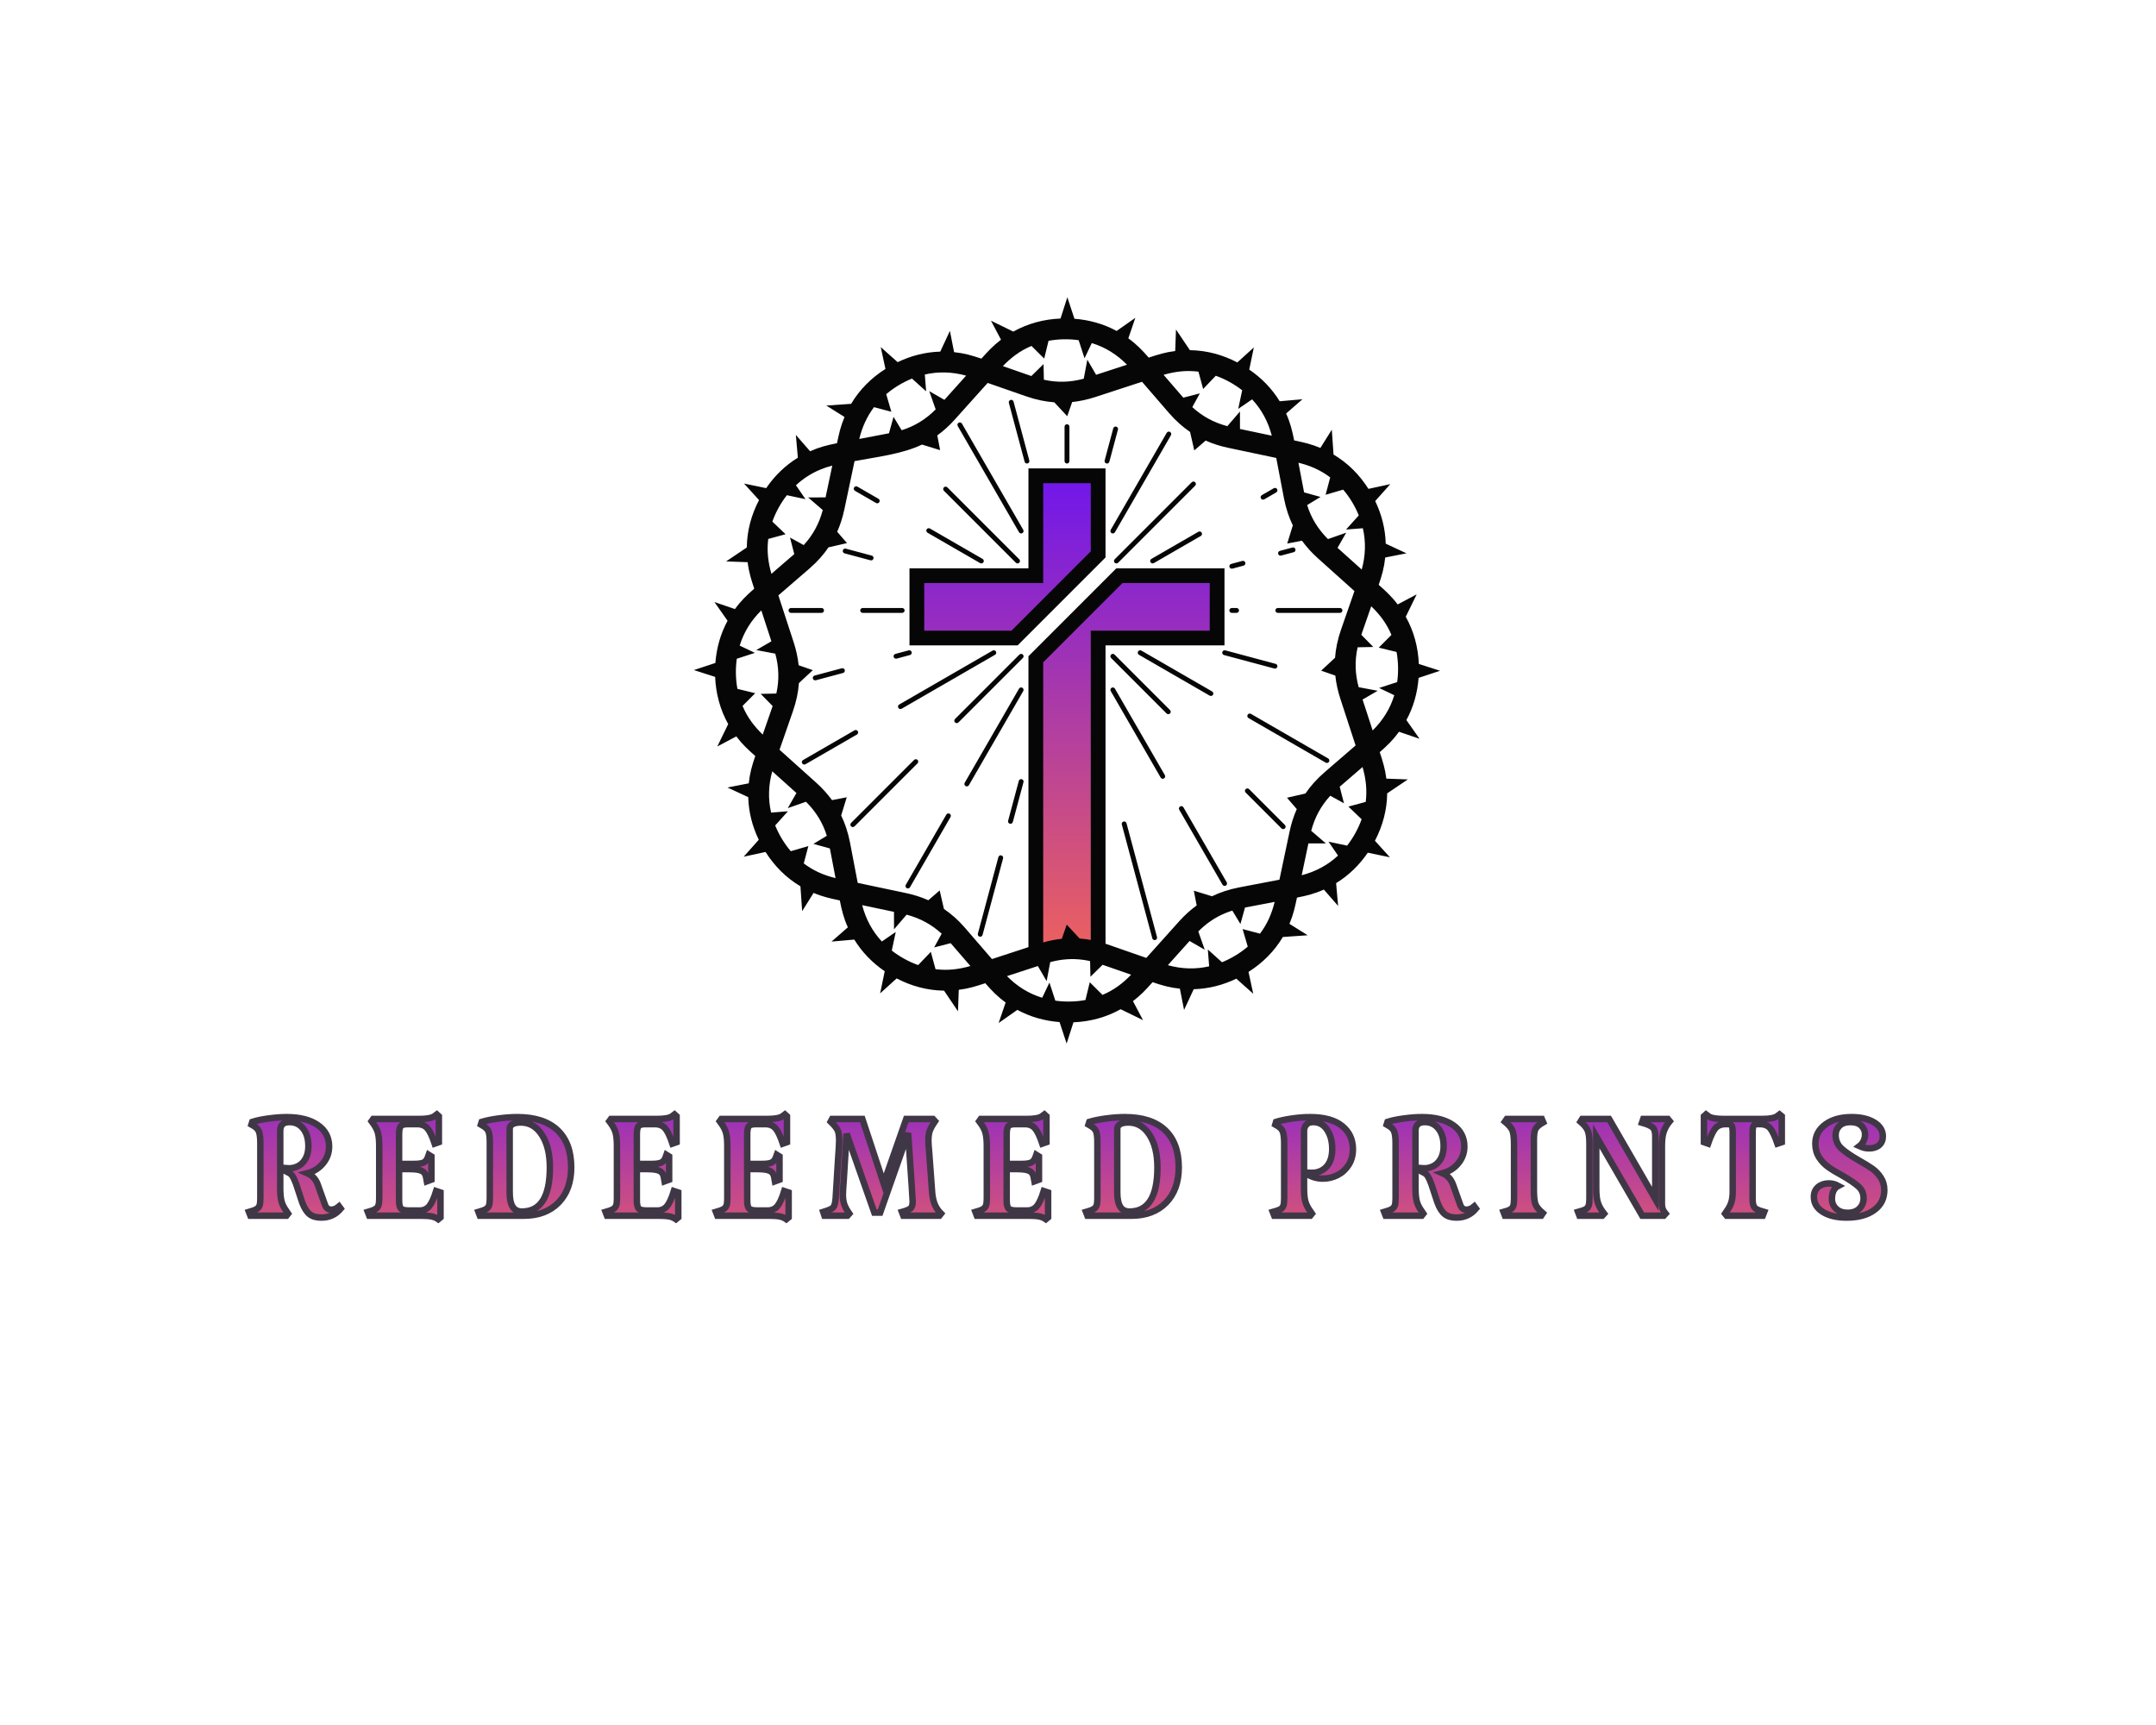 <svg xml:space="preserve" viewBox="0 0 1280 1024" height="1024" width="1280" version="1.1" xmlns:xlink="http://www.w3.org/1999/xlink" xmlns="http://www.w3.org/2000/svg">
<desc>Created with Fabric.js 5.3.0</desc>
<defs>
</defs>
<g id="background-logo" transform="matrix(1 0 0 1 640 512)">
<rect height="1024" width="1280" ry="0" rx="0" y="-512" x="-640" paint-order="stroke" style="stroke: none; stroke-width: 0; stroke-dasharray: none; stroke-linecap: butt; stroke-dashoffset: 0; stroke-linejoin: miter; stroke-miterlimit: 4; fill: rgb(255,255,255); fill-opacity: 0; fill-rule: nonzero; opacity: 1;"></rect>
</g>
<g id="logo-logo" transform="matrix(1.921 0 0 1.921 633.461 397.974)">
<g paint-order="stroke" style="">
		<g transform="matrix(0.802 0 0 0.802 4.010615839434e-8 13.219)">
<linearGradient y2="179" x2="0" y1="0" x1="0" gradientTransform="matrix(1 0 0 1 241.831 348.582)" gradientUnits="userSpaceOnUse" id="SVGID_35_2_46980">
<stop style="stop-color:rgb(113,23,234);stop-opacity: 1" offset="0%"></stop>
<stop style="stop-color:rgb(234,96,96);stop-opacity: 1" offset="100%"></stop>
</linearGradient>
<path stroke-linecap="round" d="M 307.88 407.278 L 307.88 526.646 L 306.774 526.442 C 306.067 526.312 305.369 526.203 304.682 526.114 C 304.011 526.027 303.314 525.957 302.594 525.904 L 302.226 525.876 L 298.052 521.384 L 296.473 525.941 L 295.881 526.002 C 294.732 526.123 293.567 526.299 292.397 526.528 C 291.205 526.76 290.024 527.044 288.863 527.375 L 287.673 527.712 L 287.673 418.17 L 318.772 387.071 L 353.723 387.071 L 353.723 407.278 L 307.88 407.278 L 307.88 407.278 z M 276.393 407.278 L 241.831 407.278 L 241.831 387.071 L 287.673 387.071 L 287.673 348.582 L 307.88 348.582 L 307.88 376.179 C 297.518 386.549 287.144 396.908 276.781 407.278 L 276.393 407.278 L 276.393 407.278 z" transform="translate(-297.777, -438.147)" paint-order="stroke" style="stroke: none; stroke-width: 1; stroke-dasharray: none; stroke-linecap: butt; stroke-dashoffset: 0; stroke-linejoin: miter; stroke-miterlimit: 4; fill: url(#SVGID_35_2_46980); fill-rule: evenodd; opacity: 1;"></path>
</g>
		<g transform="matrix(0.802 0 0 0.802 0 0)">
<path stroke-linecap="round" d="M 332.467 524.406 C 332.6 524.905 332.303 525.418 331.804 525.551 C 331.304 525.685 330.791 525.388 330.657 524.888 L 318.907 481.036 C 318.773 480.536 319.07 480.022 319.57 479.889 C 320.069 479.755 320.583 480.052 320.716 480.552 L 332.467 524.406 L 332.467 524.406 z M 283.264 340.778 C 283.397 341.278 283.101 341.791 282.601 341.924 C 282.102 342.058 281.588 341.761 281.455 341.262 L 275.378 318.583 C 275.245 318.083 275.541 317.569 276.041 317.436 C 276.541 317.303 277.054 317.6 277.187 318.099 L 283.264 340.778 L 283.264 340.778 z M 359.331 503.308 C 359.588 503.754 359.434 504.326 358.987 504.582 C 358.54 504.838 357.97 504.684 357.713 504.238 L 341.037 475.354 C 340.78 474.908 340.935 474.336 341.381 474.081 C 341.828 473.824 342.398 473.977 342.655 474.424 L 359.331 503.308 L 359.331 503.308 z M 335.498 462.027 C 335.754 462.474 335.601 463.044 335.153 463.301 C 334.707 463.558 334.136 463.404 333.879 462.957 L 314.632 429.62 C 314.376 429.173 314.529 428.602 314.977 428.345 C 315.423 428.089 315.994 428.243 316.251 428.69 L 335.498 462.027 L 335.498 462.027 z M 280.921 367.494 C 281.181 367.941 281.028 368.513 280.581 368.772 C 280.134 369.031 279.562 368.878 279.303 368.432 L 255.679 327.513 C 255.42 327.066 255.572 326.494 256.019 326.235 C 256.466 325.976 257.038 326.128 257.297 326.576 L 280.921 367.494 L 280.921 367.494 z M 381.76 481.216 C 382.126 481.583 382.126 482.176 381.76 482.542 C 381.394 482.908 380.8 482.908 380.435 482.542 L 366.627 468.735 C 366.261 468.369 366.261 467.775 366.627 467.409 C 366.992 467.043 367.586 467.043 367.952 467.409 L 381.76 481.216 L 381.76 481.216 z M 337.476 436.932 C 337.842 437.298 337.842 437.892 337.476 438.258 C 337.109 438.624 336.516 438.624 336.15 438.258 L 314.778 416.886 C 314.413 416.521 314.413 415.927 314.778 415.561 C 315.145 415.195 315.738 415.195 316.104 415.561 L 337.476 436.932 L 337.476 436.932 z M 279.39 378.847 C 279.756 379.213 279.756 379.807 279.39 380.172 C 279.024 380.538 278.431 380.538 278.065 380.172 L 250.345 352.453 C 249.979 352.086 249.979 351.493 250.345 351.127 C 250.71 350.761 251.304 350.761 251.67 351.127 L 279.39 378.847 L 279.39 378.847 z M 398.421 455.588 C 398.868 455.845 399.022 456.417 398.766 456.863 C 398.509 457.309 397.938 457.463 397.491 457.208 L 367.729 440.025 C 367.283 439.768 367.129 439.197 367.386 438.75 C 367.642 438.303 368.213 438.149 368.659 438.406 L 398.421 455.588 L 398.421 455.588 z M 353.709 429.772 C 354.156 430.031 354.309 430.603 354.05 431.05 C 353.791 431.497 353.219 431.649 352.771 431.39 L 325.506 415.649 C 325.06 415.39 324.907 414.817 325.166 414.371 C 325.425 413.924 325.997 413.771 326.443 414.03 L 353.709 429.772 L 353.709 429.772 z M 265.251 378.701 C 265.698 378.959 265.851 379.532 265.592 379.979 C 265.333 380.425 264.76 380.578 264.313 380.319 L 244.03 368.608 C 243.583 368.35 243.431 367.777 243.689 367.33 C 243.948 366.883 244.521 366.731 244.967 366.99 L 265.251 378.701 L 265.251 378.701 z M 225.129 355.539 C 225.576 355.795 225.73 356.366 225.474 356.813 C 225.217 357.26 224.646 357.414 224.2 357.157 L 216.077 352.468 C 215.63 352.211 215.476 351.641 215.733 351.193 C 215.99 350.747 216.56 350.592 217.007 350.849 L 225.129 355.539 L 225.129 355.539 z M 378.176 419.133 C 378.675 419.266 378.972 419.779 378.839 420.279 C 378.705 420.779 378.192 421.075 377.692 420.942 L 358.293 415.744 C 357.794 415.61 357.497 415.097 357.631 414.598 C 357.764 414.098 358.276 413.802 358.776 413.935 L 378.176 419.133 L 378.176 419.133 z M 222.542 377.431 C 223.041 377.564 223.338 378.078 223.205 378.577 C 223.071 379.077 222.558 379.373 222.059 379.24 L 212.061 376.561 C 211.562 376.428 211.265 375.915 211.398 375.415 C 211.532 374.916 212.045 374.619 212.544 374.752 L 222.542 377.431 L 222.542 377.431 z M 402.978 397.622 C 403.495 397.622 403.915 398.042 403.915 398.56 C 403.915 399.077 403.495 399.497 402.978 399.497 L 379.018 399.497 C 378.499 399.497 378.08 399.077 378.08 398.56 C 378.08 398.042 378.499 397.622 379.018 397.622 L 402.978 397.622 L 402.978 397.622 z M 363.123 397.622 C 363.641 397.622 364.061 398.042 364.061 398.56 C 364.061 399.077 363.641 399.497 363.123 399.497 L 361.283 399.497 C 360.766 399.497 360.346 399.077 360.346 398.56 C 360.346 398.042 360.766 397.622 361.283 397.622 L 363.123 397.622 L 363.123 397.622 z M 234.27 397.622 C 234.788 397.622 235.208 398.042 235.208 398.56 C 235.208 399.077 234.788 399.497 234.27 399.497 L 219.043 399.497 C 218.526 399.497 218.106 399.077 218.106 398.56 C 218.106 398.042 218.526 397.622 219.043 397.622 L 234.27 397.622 L 234.27 397.622 z M 203.202 397.622 C 203.72 397.622 204.14 398.042 204.14 398.56 C 204.14 399.077 203.72 399.497 203.202 399.497 L 191.413 399.497 C 190.896 399.497 190.476 399.077 190.476 398.56 C 190.476 398.042 190.896 397.622 191.413 397.622 L 203.202 397.622 L 203.202 397.622 z M 384.669 374.308 C 385.169 374.174 385.682 374.471 385.815 374.97 C 385.948 375.47 385.652 375.983 385.152 376.117 L 380.298 377.417 C 379.798 377.55 379.285 377.254 379.151 376.754 C 379.019 376.255 379.315 375.742 379.814 375.608 L 384.669 374.308 L 384.669 374.308 z M 365.354 379.483 C 365.854 379.35 366.367 379.646 366.5 380.146 C 366.634 380.646 366.337 381.159 365.838 381.292 L 361.525 382.447 C 361.025 382.581 360.513 382.284 360.379 381.784 C 360.245 381.285 360.542 380.772 361.042 380.638 L 365.354 379.483 L 365.354 379.483 z M 236.778 413.935 C 237.277 413.802 237.791 414.098 237.924 414.598 C 238.057 415.097 237.76 415.61 237.261 415.744 L 232.128 417.119 C 231.628 417.252 231.115 416.956 230.981 416.457 C 230.849 415.957 231.145 415.443 231.645 415.31 L 236.778 413.935 L 236.778 413.935 z M 210.994 420.844 C 211.494 420.71 212.007 421.007 212.14 421.506 C 212.273 422.005 211.977 422.519 211.477 422.653 L 200.991 425.462 C 200.491 425.596 199.978 425.299 199.845 424.799 C 199.711 424.3 200.008 423.787 200.507 423.654 L 210.994 420.844 L 210.994 420.844 z M 377.471 351.468 C 377.918 351.209 378.49 351.362 378.749 351.809 C 379.008 352.255 378.855 352.828 378.408 353.087 L 373.8 355.748 C 373.354 356.006 372.781 355.854 372.522 355.407 C 372.264 354.96 372.416 354.388 372.863 354.129 L 377.471 351.468 L 377.471 351.468 z M 348.404 368.25 C 348.852 367.991 349.424 368.144 349.683 368.59 C 349.941 369.037 349.788 369.609 349.342 369.868 L 331.24 380.319 C 330.794 380.578 330.222 380.425 329.962 379.979 C 329.703 379.532 329.856 378.959 330.303 378.701 L 348.404 368.25 L 348.404 368.25 z M 269.11 414.03 C 269.557 413.771 270.129 413.924 270.388 414.371 C 270.647 414.817 270.495 415.39 270.048 415.649 L 234.061 436.426 C 233.614 436.685 233.042 436.532 232.783 436.085 C 232.524 435.638 232.676 435.066 233.123 434.807 L 269.11 414.03 L 269.11 414.03 z M 215.902 444.752 C 216.349 444.496 216.92 444.65 217.177 445.096 C 217.433 445.542 217.279 446.114 216.832 446.371 L 196.999 457.822 C 196.552 458.078 195.981 457.923 195.725 457.477 C 195.468 457.031 195.622 456.459 196.069 456.203 L 215.902 444.752 L 215.902 444.752 z M 345.85 349.161 C 346.216 348.795 346.81 348.795 347.175 349.161 C 347.541 349.527 347.541 350.121 347.175 350.486 L 317.489 380.172 C 317.123 380.538 316.529 380.538 316.164 380.172 C 315.798 379.807 315.798 379.213 316.164 378.847 L 345.85 349.161 L 345.85 349.161 z M 279.45 415.562 C 279.815 415.196 280.409 415.196 280.775 415.562 C 281.141 415.927 281.141 416.521 280.775 416.887 L 255.957 441.705 C 255.591 442.071 254.998 442.071 254.632 441.705 C 254.266 441.339 254.266 440.745 254.632 440.379 L 279.45 415.562 L 279.45 415.562 z M 238.86 456.151 C 239.226 455.785 239.82 455.785 240.186 456.151 C 240.551 456.517 240.551 457.11 240.186 457.476 L 215.906 481.756 C 215.54 482.122 214.946 482.122 214.58 481.756 C 214.214 481.39 214.214 480.796 214.58 480.431 L 238.86 456.151 L 238.86 456.151 z M 336.213 330.117 C 336.472 329.669 337.044 329.517 337.491 329.776 C 337.938 330.035 338.09 330.607 337.831 331.054 L 316.251 368.433 C 315.992 368.879 315.42 369.032 314.973 368.773 C 314.525 368.515 314.373 367.942 314.632 367.495 L 336.213 330.117 L 336.213 330.117 z M 279.303 428.687 C 279.562 428.24 280.134 428.087 280.581 428.346 C 281.028 428.605 281.181 429.177 280.921 429.625 L 259.985 465.887 C 259.727 466.333 259.154 466.486 258.708 466.227 C 258.261 465.968 258.108 465.396 258.367 464.949 L 279.303 428.687 L 279.303 428.687 z M 251.282 477.224 C 251.539 476.778 252.109 476.624 252.556 476.88 C 253.003 477.137 253.157 477.708 252.9 478.155 L 237.283 505.206 C 237.026 505.652 236.456 505.806 236.009 505.549 C 235.562 505.292 235.408 504.722 235.664 504.275 L 251.282 477.224 L 251.282 477.224 z M 315.608 328.395 C 315.741 327.896 316.255 327.599 316.754 327.732 C 317.254 327.865 317.551 328.379 317.417 328.878 L 314.099 341.262 C 313.966 341.761 313.452 342.058 312.953 341.924 C 312.453 341.791 312.156 341.278 312.29 340.778 L 315.608 328.395 L 315.608 328.395 z M 279.208 464.244 C 279.341 463.745 279.854 463.448 280.354 463.581 C 280.854 463.714 281.15 464.227 281.017 464.727 L 276.904 480.075 C 276.771 480.575 276.257 480.872 275.758 480.738 C 275.259 480.605 274.962 480.091 275.095 479.592 L 279.208 464.244 L 279.208 464.244 z M 271.341 493.603 C 271.474 493.103 271.987 492.806 272.487 492.94 C 272.986 493.074 273.283 493.586 273.15 494.086 L 265.245 523.587 C 265.112 524.086 264.599 524.383 264.099 524.25 C 263.6 524.117 263.303 523.604 263.436 523.104 L 271.341 493.603 L 271.341 493.603 z M 296.839 327.751 C 296.839 327.233 297.259 326.813 297.777 326.813 C 298.295 326.813 298.715 327.233 298.715 327.751 L 298.715 341.02 C 298.715 341.538 298.295 341.958 297.777 341.958 C 297.259 341.958 296.839 341.538 296.839 341.02 L 296.839 327.751 L 296.839 327.751 z M 285.767 343.832 L 312.629 343.832 L 312.629 378.146 L 278.748 412.027 L 237.082 412.027 L 237.082 382.322 L 282.924 382.322 L 282.924 343.832 L 285.767 343.832 L 285.767 343.832 z M 306.942 349.519 L 288.61 349.519 L 288.61 388.008 L 242.769 388.008 L 242.769 406.341 L 276.393 406.341 L 306.942 375.791 L 306.942 349.519 L 306.942 349.519 z M 317.982 382.322 L 358.472 382.322 L 358.472 412.027 L 312.629 412.027 L 312.629 526.981 C 312.898 527.069 313.167 527.16 313.436 527.253 L 328.344 532.44 L 341.029 518.312 C 343.082 516.026 345.291 514.003 347.754 512.221 L 346.66 506.537 L 353.655 508.69 C 355.188 507.948 356.793 507.298 358.472 506.741 C 360.299 506.133 362.183 505.645 364.127 505.273 L 379.641 502.309 L 383.558 483.754 C 384.197 480.721 385.087 477.883 386.332 475.096 L 382.547 470.724 L 389.673 469.092 C 390.638 467.671 391.7 466.311 392.86 465.006 C 394.123 463.586 395.517 462.22 397.042 460.903 L 408.993 450.581 L 403.102 432.531 C 402.156 429.638 401.493 426.648 401.182 423.658 L 395.719 421.765 L 401.079 416.785 C 401.205 415.077 401.444 413.367 401.798 411.65 C 402.185 409.774 402.706 407.896 403.362 406.008 L 408.55 391.101 L 394.421 378.415 C 392.135 376.363 390.112 374.153 388.331 371.691 L 382.646 372.784 L 384.799 365.789 C 384.057 364.255 383.408 362.651 382.85 360.972 C 382.242 359.145 381.754 357.262 381.383 355.317 L 378.419 339.804 L 359.864 335.887 C 356.83 335.247 353.993 334.357 351.205 333.112 L 346.833 336.897 L 345.201 329.772 C 343.78 328.806 342.42 327.744 341.115 326.584 C 339.695 325.32 338.329 323.928 337.013 322.402 L 326.689 310.451 L 308.641 316.343 C 305.747 317.288 302.757 317.951 299.768 318.262 L 297.874 323.725 L 292.894 318.365 C 291.187 318.239 289.477 318 287.76 317.646 C 285.884 317.26 284.005 316.738 282.118 316.082 L 267.21 310.895 L 254.524 325.023 C 252.473 327.308 250.261 329.333 247.8 331.113 L 248.893 336.798 L 241.898 334.646 C 234.279 338.331 224.16 339.45 215.913 341.025 L 211.996 359.581 C 211.639 361.271 211.206 362.888 210.695 364.435 C 210.267 365.729 209.776 366.996 209.221 368.239 L 213.007 372.611 L 205.881 374.243 C 204.915 375.664 203.853 377.024 202.693 378.329 C 201.43 379.749 200.037 381.115 198.512 382.432 L 186.56 392.755 L 192.452 410.804 C 193.396 413.696 194.06 416.688 194.372 419.677 L 199.834 421.57 L 194.474 426.55 C 194.349 428.257 194.108 429.967 193.755 431.685 C 193.369 433.561 192.847 435.439 192.191 437.327 L 187.004 452.235 L 201.133 464.92 C 203.416 466.971 205.442 469.183 207.223 471.644 L 212.907 470.55 L 210.755 477.546 C 211.496 479.08 212.146 480.684 212.703 482.363 C 213.311 484.19 213.799 486.074 214.171 488.018 L 217.135 503.532 L 235.69 507.448 C 238.724 508.088 241.559 508.978 244.348 510.223 L 248.72 506.438 L 250.352 513.563 C 251.773 514.529 253.134 515.591 254.437 516.751 C 255.858 518.014 257.224 519.408 258.541 520.932 L 268.864 532.884 L 282.924 528.293 L 282.924 416.204 L 316.806 382.322 L 317.982 382.322 L 317.982 382.322 z M 306.942 525.523 L 306.942 406.341 L 352.785 406.341 L 352.785 388.008 L 319.16 388.008 L 288.61 418.558 L 288.61 526.473 C 290.968 525.803 293.379 525.324 295.786 525.073 L 297.679 519.61 L 302.659 524.97 C 304.085 525.075 305.512 525.259 306.942 525.523 L 306.942 525.523 z M 209.151 334.126 C 209.939 330.379 210.524 327.647 212.051 324.021 L 205.027 319.617 L 214.596 318.952 C 217.877 313.436 222.37 308.957 227.826 305.501 L 226.002 297.083 L 232.521 302.893 C 237.717 300.396 243.211 298.992 248.946 298.833 L 252.662 290.841 L 254.274 299.04 C 258.181 299.446 261.071 300.271 264.79 301.545 C 267.354 298.688 269.23 296.606 272.354 294.237 L 268.473 286.91 L 277.098 291.121 C 282.696 287.986 288.835 286.35 295.285 286.085 L 297.912 277.89 L 300.65 286.175 C 306.391 286.609 311.879 288.147 316.91 290.871 L 324.118 285.812 L 321.416 293.715 C 324.592 296.019 326.69 298.185 329.27 301.144 C 332.91 299.953 335.568 299.091 339.477 298.601 L 339.779 290.314 L 345.144 298.275 C 351.563 298.36 357.704 300.01 363.415 302.998 L 369.779 297.221 L 368.01 305.754 C 372.769 309.004 376.739 313.071 379.743 317.958 L 388.516 317.182 L 382.223 322.676 C 383.822 326.257 384.567 329.215 385.317 333.042 C 389.065 333.831 391.797 334.415 395.424 335.942 L 399.827 328.917 L 400.492 338.487 C 406.009 341.769 410.486 346.26 413.943 351.717 L 422.361 349.892 L 416.551 356.411 C 419.049 361.608 420.452 367.102 420.61 372.836 L 428.603 376.552 L 420.404 378.165 C 419.998 382.07 419.173 384.963 417.898 388.681 C 420.751 391.239 422.828 393.112 425.205 396.246 L 432.534 392.364 L 428.323 400.989 C 431.458 406.586 433.095 412.726 433.359 419.175 L 441.554 421.802 L 433.27 424.541 C 432.835 430.282 431.298 435.769 428.573 440.801 L 433.633 448.008 L 425.729 445.307 C 423.426 448.483 421.259 450.581 418.3 453.161 C 419.491 456.801 420.353 459.459 420.844 463.367 L 429.13 463.669 L 421.169 469.035 C 421.084 475.452 419.435 481.596 416.447 487.305 L 422.224 493.669 L 413.69 491.901 C 410.441 496.658 406.371 500.632 401.485 503.634 L 402.263 512.407 L 396.769 506.114 C 393.186 507.714 390.23 508.458 386.402 509.208 C 385.614 512.956 385.029 515.688 383.502 519.314 L 390.526 523.718 L 380.958 524.383 C 377.677 529.899 373.184 534.377 367.728 537.833 L 369.552 546.252 L 363.033 540.442 C 357.837 542.939 352.343 544.343 346.608 544.501 L 342.892 552.494 L 341.279 544.294 C 337.375 543.888 334.48 543.064 330.764 541.79 C 328.2 544.648 326.324 546.729 323.199 549.098 L 327.081 556.425 L 318.455 552.213 C 312.857 555.348 306.719 556.986 300.269 557.25 L 297.642 565.445 L 294.904 557.161 C 289.165 556.726 283.673 555.188 278.644 552.464 L 271.436 557.523 L 274.138 549.62 C 270.959 547.314 268.866 545.152 266.284 542.191 C 262.644 543.382 259.985 544.244 256.077 544.734 L 255.775 553.02 L 250.41 545.06 C 243.991 544.974 237.85 543.326 232.139 540.337 L 225.775 546.114 L 227.543 537.581 C 222.788 534.333 218.812 530.261 215.81 525.376 L 207.038 526.153 L 213.331 520.659 C 211.731 517.076 210.986 514.122 210.236 510.293 C 206.488 509.504 203.757 508.92 200.13 507.393 L 195.726 514.417 L 195.061 504.848 C 189.544 501.567 185.067 497.076 181.61 491.618 L 173.192 493.443 L 179.002 486.924 C 176.505 481.727 175.101 476.233 174.943 470.499 L 166.951 466.783 L 175.149 465.17 C 175.556 461.265 176.381 458.372 177.655 454.655 C 174.802 452.096 172.725 450.223 170.349 447.088 L 163.02 450.971 L 167.23 442.346 C 164.096 436.749 162.458 430.609 162.194 424.16 L 154 421.533 L 162.284 418.794 C 162.719 413.053 164.256 407.565 166.98 402.534 L 161.921 395.326 L 169.825 398.028 C 172.128 394.852 174.294 392.754 177.254 390.175 C 176.062 386.534 175.201 383.876 174.71 379.968 L 166.424 379.665 L 174.385 374.301 C 174.469 367.883 176.119 361.739 179.107 356.03 L 173.331 349.666 L 181.863 351.434 C 185.112 346.678 189.183 342.703 194.068 339.7 L 193.291 330.928 L 198.786 337.221 C 202.369 335.621 205.322 334.876 209.151 334.126 L 209.151 334.126 z M 202.512 344.373 C 199.096 345.821 196.03 347.81 193.331 350.327 L 197.003 355.678 L 189.833 354.157 C 187.484 357.17 185.513 360.728 184.239 364.326 L 189.339 369.197 L 182.657 371.009 C 182.081 375.66 182.584 379.932 183.882 384.448 L 192.685 376.845 L 191.04 370.47 L 196.326 373.378 C 199.925 369.452 202.295 365.029 203.666 359.872 L 198.009 355.011 L 204.745 355 L 207.333 342.743 C 205.655 343.178 204.046 343.722 202.512 344.373 L 202.512 344.373 z M 183.872 410.447 L 179.985 398.541 C 176.082 402.38 173.248 406.887 171.653 412.11 L 177.506 414.907 L 170.535 417.174 C 170.003 420.97 170.076 425.013 170.778 428.778 L 177.629 430.446 L 172.752 435.353 C 174.587 439.707 177.123 443.1 180.531 446.381 L 184.354 435.395 L 179.738 430.7 L 185.774 430.576 C 186.937 425.36 186.772 420.375 185.375 415.206 L 178.044 413.825 L 183.872 410.447 L 183.872 410.447 z M 202.105 478.436 C 200.762 476.231 199.134 474.192 197.204 472.271 L 190.169 474.739 L 193.523 468.906 L 184.199 460.534 C 182.741 465.801 182.535 471.137 183.763 476.45 L 190.243 475.944 L 185.333 481.4 C 186.775 484.964 188.846 488.408 191.346 491.326 L 198.116 489.344 L 196.344 496.035 C 200.107 498.883 204.009 500.56 208.592 501.696 L 206.408 490.269 L 200.067 488.506 L 205.23 485.381 C 204.445 482.876 203.41 480.576 202.105 478.436 L 202.105 478.436 z M 219.946 326.041 C 219.014 328.066 218.275 330.218 217.73 332.486 L 229.175 330.299 L 230.938 323.958 L 234.062 329.121 C 239.162 327.523 243.399 324.888 247.173 321.094 L 244.704 314.06 L 250.538 317.415 L 258.911 308.089 C 253.643 306.632 248.307 306.426 242.995 307.654 L 243.5 314.133 L 238.044 309.224 C 234.481 310.666 231.036 312.737 228.119 315.236 L 230.1 322.006 L 223.41 320.235 C 222.055 322.031 220.9 323.97 219.946 326.041 L 219.946 326.041 z M 243.301 518.67 C 241.036 517.433 238.604 516.476 235.98 515.779 L 231.121 521.435 L 231.11 514.699 L 218.853 512.112 C 220.223 517.4 222.718 522.132 226.436 526.114 L 231.788 522.441 L 230.266 529.611 C 233.279 531.96 236.837 533.931 240.435 535.205 L 245.307 530.105 L 247.118 536.787 C 251.772 537.364 256.038 536.86 260.557 535.562 L 252.955 526.759 L 246.579 528.405 L 249.488 523.118 C 247.559 521.35 245.505 519.875 243.301 518.67 L 243.301 518.67 z M 303.834 533.162 C 299.586 532.604 295.475 532.947 291.315 534.07 L 289.935 541.4 L 286.557 535.572 L 274.65 539.459 C 278.491 543.363 282.996 546.196 288.22 547.791 L 291.017 541.938 L 293.283 548.909 C 297.082 549.442 301.12 549.369 304.887 548.667 L 306.556 541.815 L 311.462 546.692 C 315.817 544.855 319.208 542.323 322.49 538.913 L 311.505 535.09 L 306.81 539.706 L 306.685 533.67 C 305.722 533.455 304.771 533.286 303.834 533.162 L 303.834 533.162 z M 358.758 515.201 C 354.803 516.837 351.421 519.189 348.381 522.241 L 350.849 529.275 L 345.015 525.92 L 336.643 535.246 C 341.91 536.703 347.247 536.91 352.559 535.681 L 352.054 529.201 L 357.509 534.111 C 361.072 532.669 364.518 530.598 367.435 528.098 L 365.453 521.329 L 372.145 523.1 C 374.992 519.338 376.67 515.434 377.806 510.853 L 366.379 513.036 L 364.616 519.377 L 361.491 514.213 C 360.544 514.51 359.633 514.839 358.758 515.201 L 358.758 515.201 z M 411.672 458.887 L 402.869 466.49 L 404.514 472.865 L 399.228 469.957 C 395.63 473.881 393.258 478.308 391.888 483.463 L 397.544 488.324 L 390.809 488.334 L 388.221 500.592 C 393.51 499.22 398.24 496.727 402.224 493.008 L 398.551 487.657 L 405.72 489.178 C 408.069 486.165 410.041 482.608 411.314 479.009 L 406.215 474.137 L 412.896 472.326 C 413.474 467.674 412.969 463.404 411.672 458.887 L 411.672 458.887 z M 415.022 396.954 L 411.201 407.937 L 415.813 412.635 L 409.779 412.76 C 408.617 417.974 408.78 422.961 410.179 428.129 L 417.509 429.509 L 411.682 432.887 L 415.568 444.794 C 419.472 440.955 422.306 436.448 423.9 431.224 L 418.048 428.428 L 425.019 426.162 C 425.551 422.365 425.478 418.322 424.775 414.558 L 417.924 412.889 L 422.802 407.982 C 420.966 403.628 418.431 400.236 415.022 396.954 L 415.022 396.954 z M 386.962 341.639 L 389.145 353.066 L 395.486 354.828 L 390.323 357.954 C 391.921 363.052 394.558 367.29 398.351 371.064 L 405.385 368.596 L 402.03 374.429 L 411.355 382.802 C 412.812 377.534 413.019 372.198 411.79 366.885 L 405.311 367.391 L 410.22 361.935 C 408.778 358.371 406.707 354.927 404.208 352.01 L 397.438 353.991 L 399.209 347.3 C 395.446 344.451 391.545 342.775 386.962 341.639 L 386.962 341.639 z M 334.996 307.772 L 342.599 316.575 L 348.975 314.93 L 346.065 320.217 C 349.99 323.814 354.418 326.187 359.573 327.557 L 364.433 321.9 L 364.444 328.636 L 376.701 331.223 C 375.33 325.934 372.836 321.204 369.118 317.221 L 363.767 320.894 L 365.288 313.725 C 362.275 311.375 358.716 309.403 355.118 308.13 L 350.247 313.229 L 348.436 306.548 C 343.783 305.971 339.514 306.475 334.996 307.772 L 334.996 307.772 z M 277.872 300.163 C 276.197 301.391 274.619 302.802 273.06 304.421 L 284.048 308.244 L 288.744 303.629 L 288.869 309.665 C 294.084 310.827 299.07 310.664 304.238 309.265 L 305.619 301.935 L 308.997 307.763 L 320.903 303.875 C 317.062 299.971 312.559 297.14 307.334 295.544 L 304.537 301.396 L 302.271 294.425 C 298.475 293.893 294.432 293.966 290.667 294.668 L 288.998 301.52 L 284.092 296.643 C 281.81 297.605 279.776 298.766 277.872 300.163 L 277.872 300.163 z" transform="translate(-297.777, -421.667)" paint-order="stroke" style="stroke: none; stroke-width: 1; stroke-dasharray: none; stroke-linecap: butt; stroke-dashoffset: 0; stroke-linejoin: miter; stroke-miterlimit: 4; fill: rgb(6,6,6); fill-rule: nonzero; opacity: 1;"></path>
</g>
</g>
</g>
<g id="text-logo" transform="matrix(1.921 0 0 1.921 633.246 692.649)">
<g paint-order="stroke" style="">
		<g id="text-logo-path-0" transform="matrix(1 0 0 1 0 0)">
<linearGradient y2="47.031" x2="-1.392" y1="-24.969" x1="-1.392" gradientTransform="matrix(1 0 0 1 1.34 -31.3)" gradientUnits="userSpaceOnUse" id="SVGID_46981">
<stop style="stop-color:rgb(113,23,234);stop-opacity: 1" offset="0%"></stop>
<stop style="stop-color:rgb(234,96,96);stop-opacity: 1" offset="100%"></stop>
</linearGradient>
<path stroke-linecap="round" d="M 29.18 -2.88 L 29.7 -2.18 Q 27.39 0.58 23.68 0.58 L 23.68 0.58 Q 21.38 0.58 20.06 -0.48 Q 18.75 -1.54 17.79 -4.1 L 17.79 -4.1 L 15.94 -9.73 Q 15.3 -11.46 14.78 -12.26 Q 14.27 -13.06 13.18 -13.5 L 13.18 -13.5 L 12.1 -14.08 L 12.22 -14.72 Q 12.74 -14.66 13.57 -14.66 L 13.57 -14.66 Q 14.34 -14.66 14.66 -14.72 L 14.66 -14.72 Q 17.02 -15.1 18.37 -16.9 Q 19.71 -18.69 19.71 -21.5 L 19.71 -21.5 Q 19.71 -24.9 18.11 -26.91 Q 16.51 -28.93 13.89 -28.93 L 13.89 -28.93 Q 11.01 -28.93 11.01 -26.24 L 11.01 -26.24 L 11.01 -8.38 Q 11.01 -5.89 11.42 -4.38 Q 11.84 -2.88 12.93 -1.41 L 12.93 -1.41 L 13.44 -0.64 L 12.93 0 L 1.79 0 L 1.34 -1.15 Q 2.94 -1.6 3.65 -2.02 Q 4.35 -2.43 4.61 -3.14 Q 4.86 -3.84 4.86 -5.31 L 4.86 -5.31 L 4.86 -22.34 Q 4.86 -24.58 4.51 -25.76 Q 4.16 -26.94 2.88 -27.71 L 2.88 -27.71 L 2.11 -28.16 L 2.37 -28.99 Q 4.35 -29.63 7.46 -30.05 Q 10.56 -30.46 12.99 -30.46 L 12.99 -30.46 Q 19.07 -30.46 22.59 -28.03 Q 26.11 -25.6 26.11 -21.38 L 26.11 -21.38 Q 26.11 -18.43 24.22 -16.16 Q 22.34 -13.89 19.39 -13.12 L 19.39 -13.12 Q 21.7 -12.1 22.59 -9.66 L 22.59 -9.66 L 24.83 -3.39 Q 25.34 -1.86 26.82 -1.86 L 26.82 -1.86 Q 27.97 -1.86 29.18 -2.88 L 29.18 -2.88 Z M 41.6 -21.5 Q 41.6 -24.06 41.22 -25.54 Q 40.83 -27.01 39.74 -28.48 L 39.74 -28.48 L 39.23 -29.18 L 39.74 -29.89 L 53.89 -29.89 Q 57.41 -29.89 58.62 -30.72 L 58.62 -30.72 L 59.39 -31.3 L 60.03 -30.72 L 60.03 -22.72 L 58.75 -22.27 Q 57.6 -25.73 56.48 -27.01 Q 55.36 -28.29 53.31 -28.29 L 53.31 -28.29 L 50.43 -28.29 Q 48.77 -28.29 48.26 -27.68 Q 47.74 -27.07 47.74 -25.09 L 47.74 -25.09 L 47.74 -16 L 52.35 -16 Q 54.27 -16 55.2 -16.38 Q 56.13 -16.77 56.58 -17.92 L 56.58 -17.92 L 56.9 -18.82 L 57.73 -18.3 L 57.73 -11.14 L 56.32 -10.62 L 56.06 -12.03 Q 55.81 -13.38 54.66 -13.89 Q 53.5 -14.4 50.94 -14.4 L 50.94 -14.4 L 47.74 -14.4 L 47.74 -4.74 Q 47.74 -2.82 48.32 -2.21 Q 48.9 -1.6 50.88 -1.6 L 50.88 -1.6 L 54.02 -1.6 Q 55.94 -1.6 57.06 -2.94 Q 58.18 -4.29 59.2 -7.62 L 59.2 -7.62 L 60.54 -7.17 L 60.54 0.51 L 59.84 1.09 Q 58.94 0.45 57.79 0.22 Q 56.64 0 54.59 0 L 54.59 0 L 38.53 0 L 38.08 -1.15 Q 39.68 -1.6 40.38 -2.02 Q 41.09 -2.43 41.34 -3.14 Q 41.6 -3.84 41.6 -5.31 L 41.6 -5.31 L 41.6 -21.5 Z M 72.7 0 L 72.26 -1.15 Q 73.86 -1.6 74.56 -2.02 Q 75.26 -2.43 75.52 -3.14 Q 75.78 -3.84 75.78 -5.31 L 75.78 -5.31 L 75.78 -22.66 Q 75.78 -24.9 75.42 -25.92 Q 75.07 -26.94 73.79 -27.71 L 73.79 -27.71 L 73.02 -28.16 L 73.28 -28.99 Q 75.39 -29.63 78.53 -30.05 Q 81.66 -30.46 84.29 -30.46 L 84.29 -30.46 Q 92.42 -30.46 96.67 -26.46 Q 100.93 -22.46 100.93 -14.91 L 100.93 -14.91 Q 100.93 -8.06 96.99 -4.03 Q 93.06 0 86.27 0 L 86.27 0 L 72.7 0 Z M 85.7 -1.28 Q 94.34 -1.28 94.34 -14.91 L 94.34 -14.91 Q 94.34 -21.18 91.87 -24.99 Q 89.41 -28.8 85.38 -28.8 L 85.38 -28.8 Q 83.71 -28.8 82.82 -28.29 Q 81.92 -27.78 81.92 -26.82 L 81.92 -26.82 L 81.92 -7.23 Q 81.92 -4.22 82.85 -2.75 Q 83.78 -1.28 85.7 -1.28 L 85.7 -1.28 Z M 115.07 -21.5 Q 115.07 -24.06 114.69 -25.54 Q 114.3 -27.01 113.22 -28.48 L 113.22 -28.48 L 112.7 -29.18 L 113.22 -29.89 L 127.36 -29.89 Q 130.88 -29.89 132.1 -30.72 L 132.1 -30.72 L 132.86 -31.3 L 133.5 -30.72 L 133.5 -22.72 L 132.22 -22.27 Q 131.07 -25.73 129.95 -27.01 Q 128.83 -28.29 126.78 -28.29 L 126.78 -28.29 L 123.9 -28.29 Q 122.24 -28.29 121.73 -27.68 Q 121.22 -27.07 121.22 -25.09 L 121.22 -25.09 L 121.22 -16 L 125.82 -16 Q 127.74 -16 128.67 -16.38 Q 129.6 -16.77 130.05 -17.92 L 130.05 -17.92 L 130.37 -18.82 L 131.2 -18.3 L 131.2 -11.14 L 129.79 -10.62 L 129.54 -12.03 Q 129.28 -13.38 128.13 -13.89 Q 126.98 -14.4 124.42 -14.4 L 124.42 -14.4 L 121.22 -14.4 L 121.22 -4.74 Q 121.22 -2.82 121.79 -2.21 Q 122.37 -1.6 124.35 -1.6 L 124.35 -1.6 L 127.49 -1.6 Q 129.41 -1.6 130.53 -2.94 Q 131.65 -4.29 132.67 -7.62 L 132.67 -7.62 L 134.02 -7.17 L 134.02 0.51 L 133.31 1.09 Q 132.42 0.45 131.26 0.22 Q 130.11 0 128.06 0 L 128.06 0 L 112 0 L 111.55 -1.15 Q 113.15 -1.6 113.86 -2.02 Q 114.56 -2.43 114.82 -3.14 Q 115.07 -3.84 115.07 -5.31 L 115.07 -5.31 L 115.07 -21.5 Z M 149.18 -21.5 Q 149.18 -24.06 148.8 -25.54 Q 148.42 -27.01 147.33 -28.48 L 147.33 -28.48 L 146.82 -29.18 L 147.33 -29.89 L 161.47 -29.89 Q 164.99 -29.89 166.21 -30.72 L 166.21 -30.72 L 166.98 -31.3 L 167.62 -30.72 L 167.62 -22.72 L 166.34 -22.27 Q 165.18 -25.73 164.06 -27.01 Q 162.94 -28.29 160.9 -28.29 L 160.9 -28.29 L 158.02 -28.29 Q 156.35 -28.29 155.84 -27.68 Q 155.33 -27.07 155.33 -25.09 L 155.33 -25.09 L 155.33 -16 L 159.94 -16 Q 161.86 -16 162.78 -16.38 Q 163.71 -16.77 164.16 -17.92 L 164.16 -17.92 L 164.48 -18.82 L 165.31 -18.3 L 165.31 -11.14 L 163.9 -10.62 L 163.65 -12.03 Q 163.39 -13.38 162.24 -13.89 Q 161.09 -14.4 158.53 -14.4 L 158.53 -14.4 L 155.33 -14.4 L 155.33 -4.74 Q 155.33 -2.82 155.9 -2.21 Q 156.48 -1.6 158.46 -1.6 L 158.46 -1.6 L 161.6 -1.6 Q 163.52 -1.6 164.64 -2.94 Q 165.76 -4.29 166.78 -7.62 L 166.78 -7.62 L 168.13 -7.17 L 168.13 0.51 L 167.42 1.09 Q 166.53 0.45 165.38 0.22 Q 164.22 0 162.18 0 L 162.18 0 L 146.11 0 L 145.66 -1.15 Q 147.26 -1.6 147.97 -2.02 Q 148.67 -2.43 148.93 -3.14 Q 149.18 -3.84 149.18 -5.31 L 149.18 -5.31 L 149.18 -21.5 Z M 212.42 -8.06 Q 212.54 -5.5 213.18 -3.78 Q 213.82 -2.05 215.23 -0.64 L 215.23 -0.64 L 214.72 0 L 203.58 0 L 203.14 -1.15 Q 205.25 -1.73 205.86 -2.3 Q 206.46 -2.88 206.46 -4.42 L 206.46 -4.42 Q 206.46 -5.25 205.44 -19.97 L 205.44 -19.97 L 205.06 -25.54 L 196.42 -0.96 L 194.62 -0.96 L 186.05 -25.34 L 185.15 -10.75 Q 184.9 -7.68 184.9 -6.46 L 184.9 -6.46 Q 184.9 -4.8 185.31 -3.55 Q 185.73 -2.3 186.88 -0.64 L 186.88 -0.64 L 186.3 0 L 179.2 0 L 178.82 -1.15 Q 180.48 -1.66 181.22 -2.05 Q 181.95 -2.43 182.24 -3.14 Q 182.53 -3.84 182.66 -5.31 L 182.66 -5.31 L 183.42 -17.6 Q 183.74 -21.89 183.74 -23.23 L 183.74 -23.23 Q 183.74 -25.41 183.26 -26.43 Q 182.78 -27.46 181.12 -29.06 L 181.12 -29.06 L 181.57 -29.89 L 190.91 -29.89 L 197.5 -9.98 L 204.48 -29.89 L 212.74 -29.89 L 213.38 -29.18 Q 212.16 -27.39 211.74 -26.24 Q 211.33 -25.09 211.33 -23.23 L 211.33 -23.23 Q 211.33 -22.02 211.58 -19.46 L 211.58 -19.46 L 212.42 -8.06 Z M 229.38 -21.5 Q 229.38 -24.06 228.99 -25.54 Q 228.61 -27.01 227.52 -28.48 L 227.52 -28.48 L 227.01 -29.18 L 227.52 -29.89 L 241.66 -29.89 Q 245.18 -29.89 246.4 -30.72 L 246.4 -30.72 L 247.17 -31.3 L 247.81 -30.72 L 247.81 -22.72 L 246.53 -22.27 Q 245.38 -25.73 244.26 -27.01 Q 243.14 -28.29 241.09 -28.29 L 241.09 -28.29 L 238.21 -28.29 Q 236.54 -28.29 236.03 -27.68 Q 235.52 -27.07 235.52 -25.09 L 235.52 -25.09 L 235.52 -16 L 240.13 -16 Q 242.05 -16 242.98 -16.38 Q 243.9 -16.77 244.35 -17.92 L 244.35 -17.92 L 244.67 -18.82 L 245.5 -18.3 L 245.5 -11.14 L 244.1 -10.62 L 243.84 -12.03 Q 243.58 -13.38 242.43 -13.89 Q 241.28 -14.4 238.72 -14.4 L 238.72 -14.4 L 235.52 -14.4 L 235.52 -4.74 Q 235.52 -2.82 236.1 -2.21 Q 236.67 -1.6 238.66 -1.6 L 238.66 -1.6 L 241.79 -1.6 Q 243.71 -1.6 244.83 -2.94 Q 245.95 -4.29 246.98 -7.62 L 246.98 -7.62 L 248.32 -7.17 L 248.32 0.51 L 247.62 1.09 Q 246.72 0.45 245.57 0.22 Q 244.42 0 242.37 0 L 242.37 0 L 226.3 0 L 225.86 -1.15 Q 227.46 -1.6 228.16 -2.02 Q 228.86 -2.43 229.12 -3.14 Q 229.38 -3.84 229.38 -5.31 L 229.38 -5.31 L 229.38 -21.5 Z M 260.48 0 L 260.03 -1.15 Q 261.63 -1.6 262.34 -2.02 Q 263.04 -2.43 263.3 -3.14 Q 263.55 -3.84 263.55 -5.31 L 263.55 -5.31 L 263.55 -22.66 Q 263.55 -24.9 263.2 -25.92 Q 262.85 -26.94 261.57 -27.71 L 261.57 -27.71 L 260.8 -28.16 L 261.06 -28.99 Q 263.17 -29.63 266.3 -30.05 Q 269.44 -30.46 272.06 -30.46 L 272.06 -30.46 Q 280.19 -30.46 284.45 -26.46 Q 288.7 -22.46 288.7 -14.91 L 288.7 -14.91 Q 288.7 -8.06 284.77 -4.03 Q 280.83 0 274.05 0 L 274.05 0 L 260.48 0 Z M 273.47 -1.28 Q 282.11 -1.28 282.11 -14.91 L 282.11 -14.91 Q 282.11 -21.18 279.65 -24.99 Q 277.18 -28.8 273.15 -28.8 L 273.15 -28.8 Q 271.49 -28.8 270.59 -28.29 Q 269.7 -27.78 269.7 -26.82 L 269.7 -26.82 L 269.7 -7.23 Q 269.7 -4.22 270.62 -2.75 Q 271.55 -1.28 273.47 -1.28 L 273.47 -1.28 Z M 342.53 -20.54 Q 342.53 -17.79 341.22 -15.71 Q 339.9 -13.63 337.76 -12.54 Q 335.62 -11.46 333.25 -11.46 L 333.25 -11.46 Q 330.75 -11.46 328.51 -12.74 L 328.51 -12.74 L 328.64 -13.31 L 329.73 -13.25 L 330.82 -13.31 Q 333.31 -13.7 334.72 -15.58 Q 336.13 -17.47 336.13 -20.61 L 336.13 -20.61 Q 336.13 -24.13 334.56 -26.53 Q 332.99 -28.93 330.24 -28.93 L 330.24 -28.93 Q 328.77 -28.93 328.1 -28.1 Q 327.42 -27.26 327.42 -26.24 L 327.42 -26.24 L 327.42 -8.38 Q 327.42 -5.82 327.84 -4.35 Q 328.26 -2.88 329.34 -1.41 L 329.34 -1.41 L 329.86 -0.64 L 329.34 0 L 318.21 0 L 317.76 -1.15 Q 319.42 -1.6 320.1 -1.98 Q 320.77 -2.37 321.02 -3.07 Q 321.28 -3.78 321.28 -5.31 L 321.28 -5.31 L 321.28 -22.34 Q 321.28 -24.58 320.93 -25.76 Q 320.58 -26.94 319.3 -27.71 L 319.3 -27.71 L 318.53 -28.16 L 318.78 -28.99 Q 320.64 -29.57 323.62 -30.02 Q 326.59 -30.46 329.28 -30.46 L 329.28 -30.46 Q 335.81 -30.46 339.17 -27.74 Q 342.53 -25.02 342.53 -20.54 L 342.53 -20.54 Z M 380.03 -2.88 L 380.54 -2.18 Q 378.24 0.58 374.53 0.58 L 374.53 0.58 Q 372.22 0.58 370.91 -0.48 Q 369.6 -1.54 368.64 -4.1 L 368.64 -4.1 L 366.78 -9.73 Q 366.14 -11.46 365.63 -12.26 Q 365.12 -13.06 364.03 -13.5 L 364.03 -13.5 L 362.94 -14.08 L 363.07 -14.72 Q 363.58 -14.66 364.42 -14.66 L 364.42 -14.66 Q 365.18 -14.66 365.5 -14.72 L 365.5 -14.72 Q 367.87 -15.1 369.22 -16.9 Q 370.56 -18.69 370.56 -21.5 L 370.56 -21.5 Q 370.56 -24.9 368.96 -26.91 Q 367.36 -28.93 364.74 -28.93 L 364.74 -28.93 Q 361.86 -28.93 361.86 -26.24 L 361.86 -26.24 L 361.86 -8.38 Q 361.86 -5.89 362.27 -4.38 Q 362.69 -2.88 363.78 -1.41 L 363.78 -1.41 L 364.29 -0.64 L 363.78 0 L 352.64 0 L 352.19 -1.15 Q 353.79 -1.6 354.5 -2.02 Q 355.2 -2.43 355.46 -3.14 Q 355.71 -3.84 355.71 -5.31 L 355.71 -5.31 L 355.71 -22.34 Q 355.71 -24.58 355.36 -25.76 Q 355.01 -26.94 353.73 -27.71 L 353.73 -27.71 L 352.96 -28.16 L 353.22 -28.99 Q 355.2 -29.63 358.3 -30.05 Q 361.41 -30.46 363.84 -30.46 L 363.84 -30.46 Q 369.92 -30.46 373.44 -28.03 Q 376.96 -25.6 376.96 -21.38 L 376.96 -21.38 Q 376.96 -18.43 375.07 -16.16 Q 373.18 -13.89 370.24 -13.12 L 370.24 -13.12 Q 372.54 -12.1 373.44 -9.66 L 373.44 -9.66 L 375.68 -3.39 Q 376.19 -1.86 377.66 -1.86 L 377.66 -1.86 Q 378.82 -1.86 380.03 -2.88 L 380.03 -2.88 Z M 389.5 0 L 389.06 -1.15 Q 390.53 -1.54 391.2 -1.95 Q 391.87 -2.37 392.1 -3.1 Q 392.32 -3.84 392.32 -5.31 L 392.32 -5.31 L 392.32 -21.95 Q 392.32 -25.02 391.84 -26.27 Q 391.36 -27.52 389.5 -29.06 L 389.5 -29.06 L 390.08 -29.89 L 400.9 -29.89 L 401.34 -28.86 Q 399.49 -27.78 398.98 -26.85 Q 398.46 -25.92 398.46 -23.55 L 398.46 -23.55 L 398.46 -7.81 Q 398.46 -4.8 398.94 -3.55 Q 399.42 -2.3 401.22 -0.77 L 401.22 -0.77 L 400.7 0 L 389.5 0 Z M 439.87 -28.48 Q 438.85 -27.01 438.43 -25.47 Q 438.02 -23.94 438.02 -21.5 L 438.02 -21.5 L 438.02 -3.65 Q 438.02 -2.3 438.59 -1.41 L 438.59 -1.41 L 439.17 -0.64 L 438.59 0 L 431.94 0 L 417.73 -24.51 L 417.73 -8.38 Q 417.73 -5.82 418.14 -4.32 Q 418.56 -2.82 419.58 -1.41 L 419.58 -1.41 L 420.16 -0.64 L 419.58 0 L 412.54 0 L 412.1 -1.15 Q 413.76 -1.6 414.43 -1.98 Q 415.1 -2.37 415.36 -3.07 Q 415.62 -3.78 415.62 -5.31 L 415.62 -5.31 L 415.62 -22.21 Q 415.62 -25.02 415.1 -26.3 Q 414.59 -27.58 412.86 -29.06 L 412.86 -29.06 L 413.38 -29.89 L 421.7 -29.89 L 435.97 -5.18 L 435.97 -24.58 Q 435.97 -26.5 435.17 -27.26 Q 434.37 -28.03 431.87 -28.74 L 431.87 -28.74 L 432.26 -29.89 L 439.87 -29.89 L 440.45 -29.18 L 439.87 -28.48 Z M 466.05 -5.31 Q 466.05 -3.84 466.34 -3.1 Q 466.62 -2.37 467.33 -1.98 Q 468.03 -1.6 469.63 -1.15 L 469.63 -1.15 L 469.18 0 L 458.05 0 L 457.54 -0.64 L 458.05 -1.41 Q 459.14 -2.88 459.55 -4.38 Q 459.97 -5.89 459.9 -8.38 L 459.9 -8.38 L 459.9 -25.6 Q 459.9 -27.2 459.62 -27.74 Q 459.33 -28.29 458.5 -28.29 L 458.5 -28.29 L 457.79 -28.29 Q 455.62 -28.29 454.53 -26.98 Q 453.44 -25.66 452.29 -22.27 L 452.29 -22.27 L 451.01 -22.72 L 451.01 -30.72 L 451.65 -31.3 L 452.42 -30.72 Q 453.63 -29.89 457.15 -29.89 L 457.15 -29.89 L 468.86 -29.89 Q 472.38 -29.89 473.6 -30.72 L 473.6 -30.72 L 474.37 -31.3 L 475.07 -30.72 L 475.07 -22.72 L 473.73 -22.27 Q 472.51 -25.79 471.46 -27.04 Q 470.4 -28.29 468.29 -28.29 L 468.29 -28.29 L 467.46 -28.29 Q 466.62 -28.29 466.34 -27.74 Q 466.05 -27.2 466.05 -25.6 L 466.05 -25.6 L 466.05 -5.31 Z M 491.71 -24.96 Q 491.71 -22.4 493.5 -20.77 Q 495.3 -19.14 498.88 -17.09 L 498.88 -17.09 Q 501.5 -15.62 503.04 -14.53 Q 504.58 -13.44 505.66 -11.78 Q 506.75 -10.11 506.75 -7.94 L 506.75 -7.94 Q 506.75 -3.97 503.58 -1.7 Q 500.42 0.58 495.1 0.58 L 495.1 0.58 Q 490.56 0.58 487.78 -1.15 Q 484.99 -2.88 484.99 -5.82 L 484.99 -5.82 Q 484.99 -7.74 486.3 -8.86 Q 487.62 -9.98 489.6 -9.98 L 489.6 -9.98 Q 491.14 -9.98 492.54 -9.22 L 492.54 -9.22 Q 490.56 -8.19 490.56 -5.18 L 490.56 -5.18 Q 490.56 -3.39 491.87 -2.14 Q 493.18 -0.9 495.42 -0.9 L 495.42 -0.9 Q 497.73 -0.9 499.04 -2.18 Q 500.35 -3.46 500.35 -5.38 L 500.35 -5.38 Q 500.35 -7.62 498.72 -9.06 Q 497.09 -10.5 493.76 -12.42 L 493.76 -12.42 Q 491.14 -13.82 489.44 -15.04 Q 487.74 -16.26 486.59 -18.05 Q 485.44 -19.84 485.44 -22.27 L 485.44 -22.27 Q 485.44 -25.92 488.54 -28.19 Q 491.65 -30.46 496.64 -30.46 L 496.64 -30.46 Q 500.93 -30.46 503.62 -28.83 Q 506.3 -27.2 506.3 -24.51 L 506.3 -24.51 Q 506.3 -22.78 505.15 -21.79 Q 504 -20.8 502.02 -20.8 L 502.02 -20.8 Q 500.61 -20.8 499.07 -21.5 L 499.07 -21.5 Q 499.9 -22.14 500.35 -23.1 Q 500.8 -24.06 500.8 -25.09 L 500.8 -25.09 Q 500.8 -26.69 499.65 -27.81 Q 498.5 -28.93 496.26 -28.93 L 496.26 -28.93 Q 494.08 -28.93 492.9 -27.78 Q 491.71 -26.62 491.71 -24.96 L 491.71 -24.96 Z" transform="translate(-254.045, 15.105)" paint-order="stroke" style="stroke: rgb(64,55,70); stroke-width: 2; stroke-dasharray: none; stroke-linecap: butt; stroke-dashoffset: 0; stroke-linejoin: miter; stroke-miterlimit: 4; fill: url(#SVGID_46981); fill-rule: nonzero; opacity: 1;"></path>
</g>
</g>
</g>
</svg>